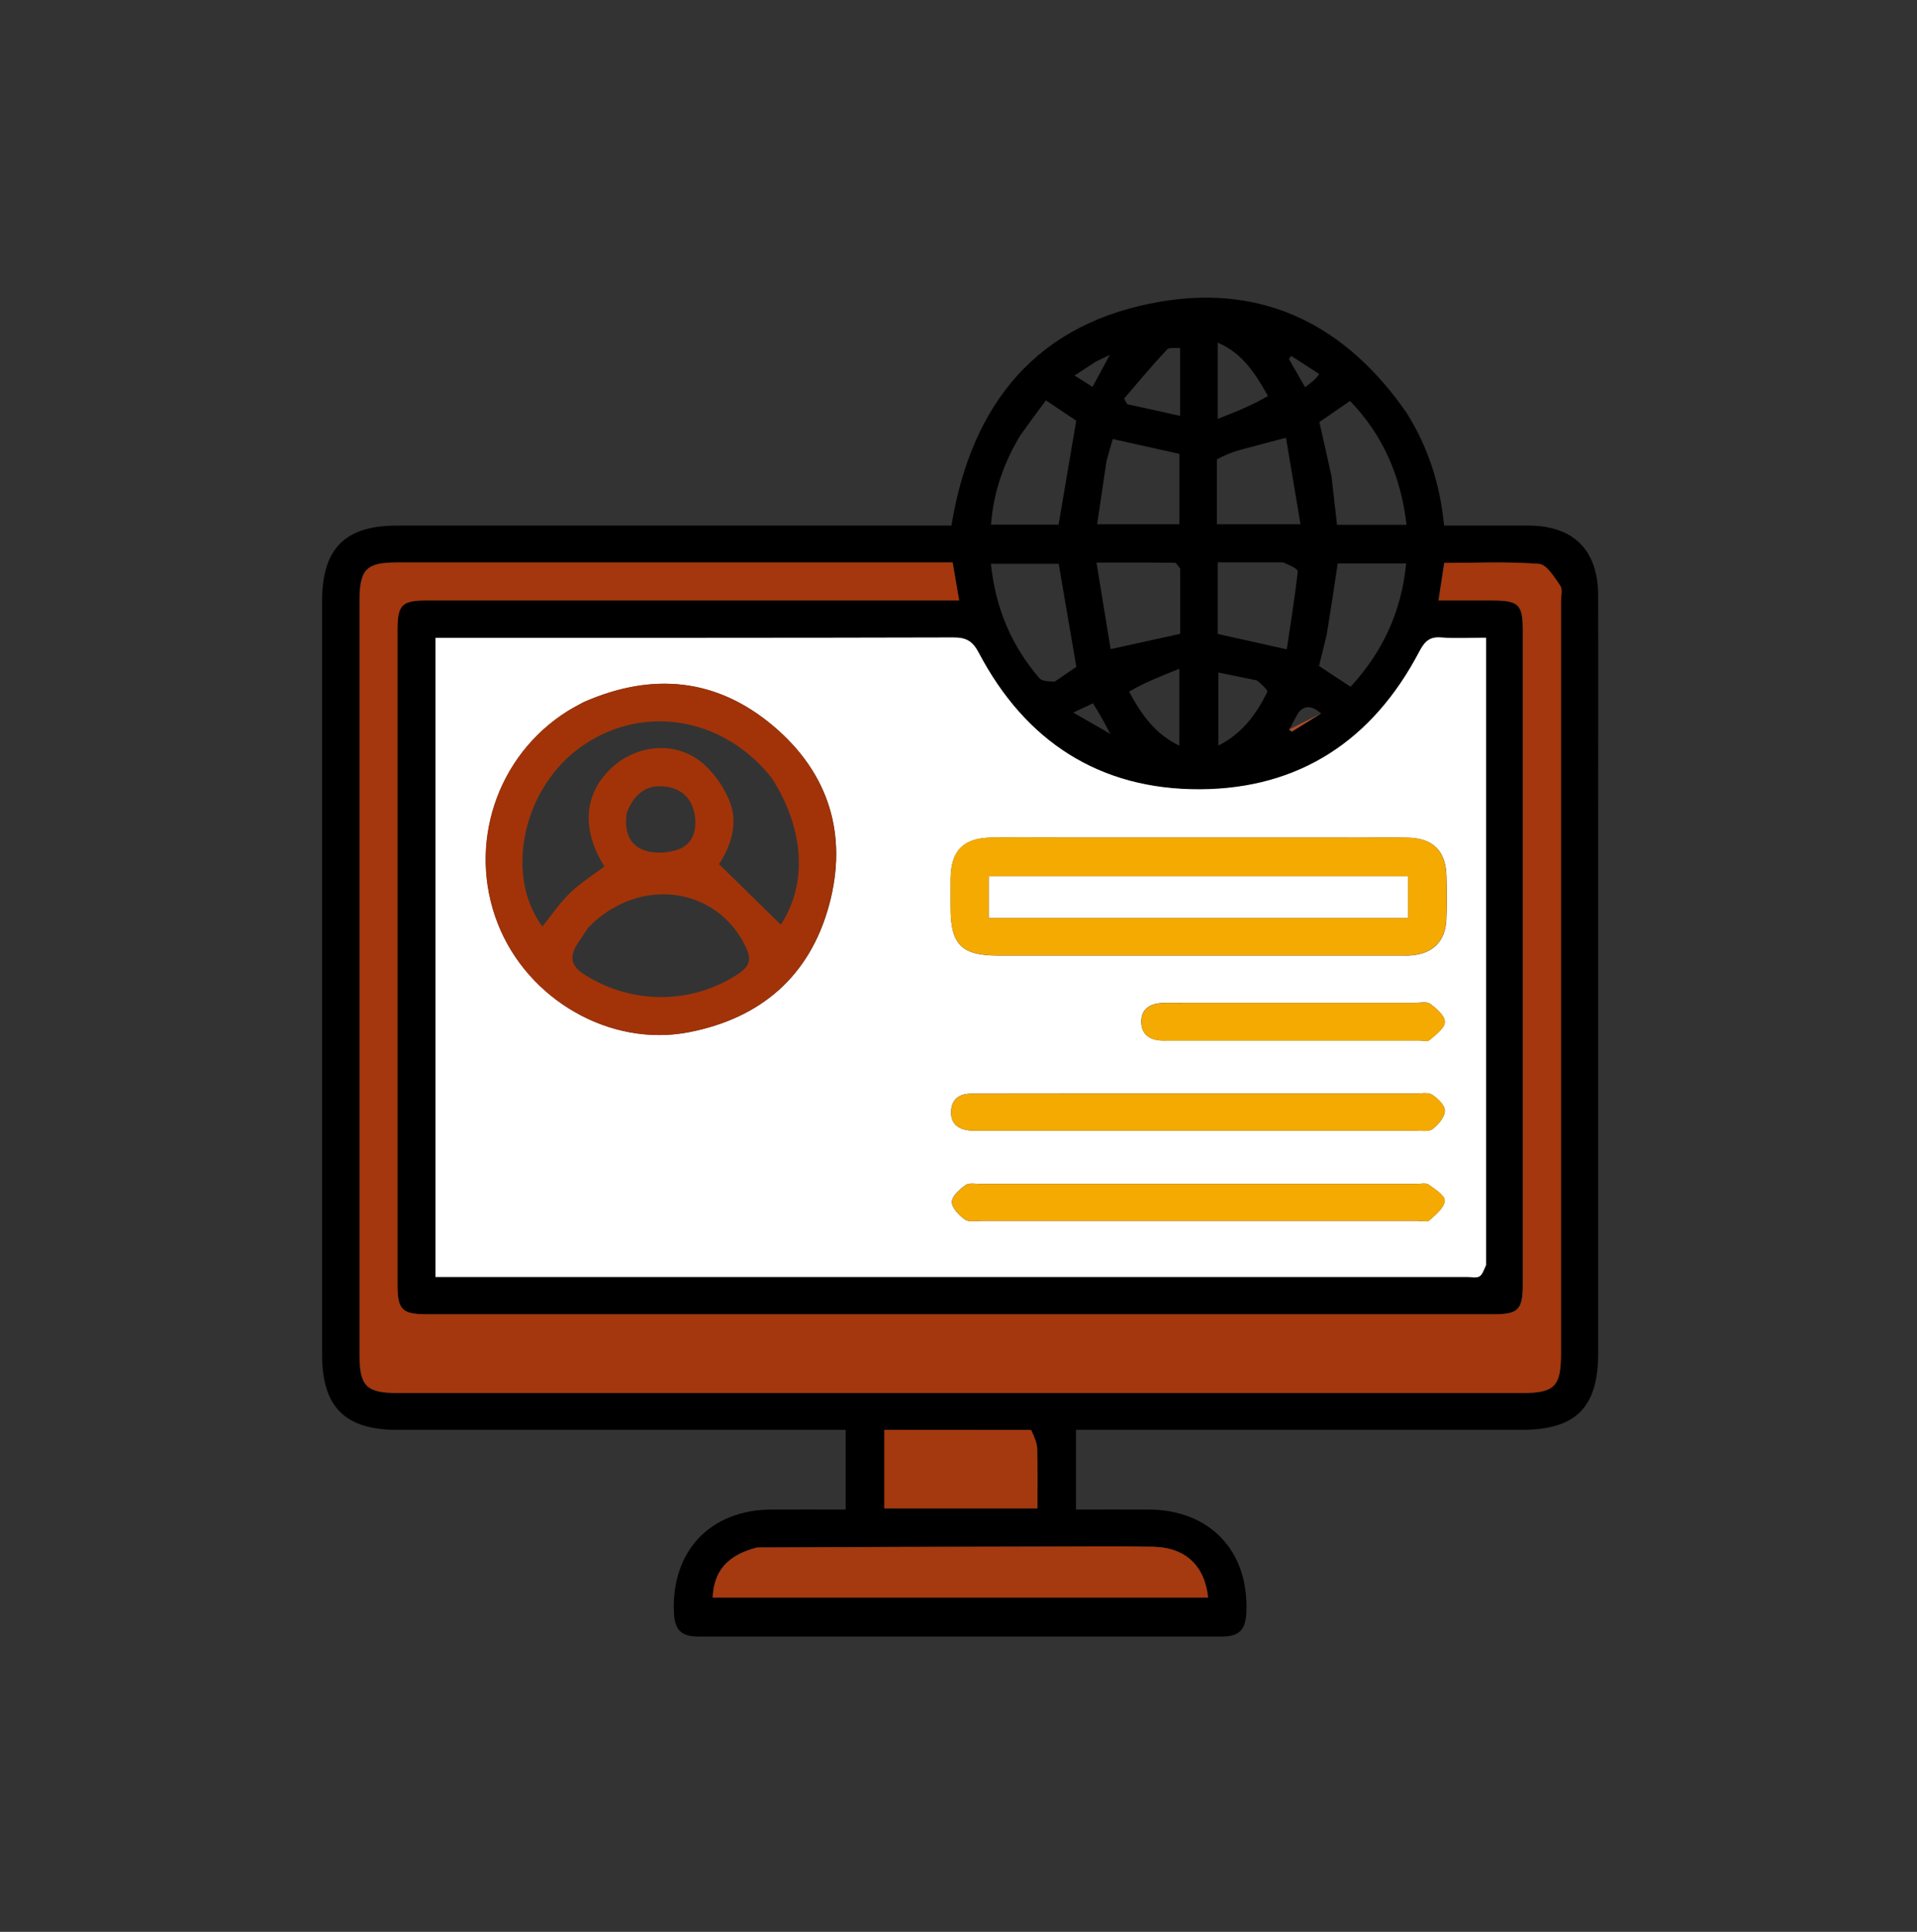 <?xml version="1.0" encoding="UTF-8"?>
<svg id="Layer_1" xmlns="http://www.w3.org/2000/svg" version="1.1" viewBox="0 0 1694.3 1707.7">
  <rect x="0" y="0" width="1694.3" height="1707.7" fill="#333333" stroke="none"/>
  <!-- Generator: Adobe Illustrator 29.5.1, SVG Export Plug-In . SVG Version: 2.1.0 Build 141)  -->
  <defs>
    <style>
      .st0 {
        fill: #ae4c27;
      }

      .st1 {
        fill: #fff;
      }

      .st2 {
        fill: none;
      }

      .st3 {
        fill: #a4380e;
      }

      .st4 {
        fill: #a5390f;
      }

      .st5 {
        fill: #a4370d;
      }

      .st6 {
        fill: #f4aa00;
      }

      .st7 {
        fill: #a23308;
      }
    </style>
  </defs>
  <path d="M1243.3,365.1c19.3,30.9,29.6,63.7,33,99.5,25.9,0,50.2,0,74.6,0,39.8.1,61.5,21.6,61.6,61.8.2,72.2,0,144.3,0,216.5,0,151.1,0,302.1,0,453.2,0,48.3-19.7,67.9-68.1,67.9-125.1,0-250.2,0-375.3,0h-18.1v70.4c21.4,0,43-.1,64.6,0,53.7.4,88.1,36.5,86,90.4-.6,15.9-6.2,21.9-21.7,21.9-154.2,0-308.4,0-462.5,0-15.6,0-21.2-6-21.8-21.8-2.1-53.9,32.2-90.1,85.9-90.5,21.2-.1,42.4,0,65.9,0v-70.4h-19.2c-125.6,0-251.2,0-376.9,0-46.3,0-66.6-20.1-66.6-66.3,0-222.2,0-444.4,0-666.5,0-46.3,20.2-66.6,66.2-66.6,157.8,0,315.6,0,473.4,0,5.6,0,11.2,0,16.6,0,17.8-108.5,76.1-179.6,185.1-198,91.7-15.5,164,21.5,217.3,98.5M1313.4,1117v-553.2c-14.8,0-27.3.7-39.6-.2-10.6-.8-14.8,3.6-19.6,12.7-40.9,77.9-105.6,121.1-193.7,121.5-88.7.4-154.3-42.3-195.6-120.8-5.5-10.4-11.1-13.5-22.4-13.4-147,.4-293.9.3-440.9.3h-16.8v565h16.1c298.6,0,597.2,0,895.7,0,3.6,0,7.9,1.1,10.7-.4,2.7-1.4,4.1-5.6,6-11.5M680.4,530.8h167.1c-2.1-12.3-3.9-22.7-5.8-33.6-6.7,0-11.8,0-17,0-157.8,0-315.6,0-473.5,0-27.7,0-33.6,6-33.6,34,0,222.2,0,444.4,0,666.6,0,27.6,6.1,33.6,33.9,33.6,331.2,0,662.4,0,993.6,0,28.6,0,34.3-5.8,34.3-34.8,0-221.7,0-443.3,0-665,0-4.7,1.6-10.6-.6-13.8-5.2-7.4-11.9-18.8-18.7-19.3-27.6-2.2-55.5-.9-83.8-.9-1.8,11.6-3.3,21.8-5.1,33.2,16.2,0,31.7,0,47.2,0,23.8,0,27.3,3.4,27.3,26.6,0,192.6,0,385.2,0,577.8,0,22.6-3.9,26.6-26,26.6-314.1,0-628.2,0-942.2,0-22.5,0-26.4-3.9-26.4-26.2,0-193.1,0-386.2,0-579.4,0-21.4,4-25.4,25.3-25.4,100.2,0,200.4,0,303.7,0M668,1368.1c-25.1,6.7-37,20.4-38.2,44.1h437.9c-3.1-28.4-20.1-44.3-48.7-44.9-30.6-.6-61.2-.2-91.8-.2-85.6.2-171.1.4-259.3,1M910,1264h-128.3v69.4h135.3c0-18.1.3-35.2-.2-52.2-.2-5.7-2.5-11.3-6.7-17.2M901.9,384.7c-14.6,24.1-23.8,50-26,79.1h59.7c5.2-30.9,10.3-60.7,15.6-91.9-7.6-5.1-16.4-11-26.8-18-7.4,10-14.4,19.4-22.5,30.8M1176.8,421c1.6,14.2,3.3,28.5,4.9,42.9h61.4c-4.9-42.6-20.5-78.9-49.9-109.5-10.2,7-19,13.1-27.1,18.7,3.6,16,7,30.6,10.7,47.9M932.4,602.4c6.8-4.6,13.5-9.2,18.9-12.9-5.4-31.3-10.5-61.2-15.6-91.1h-59.9c4,39,18.1,72.3,42.7,101,2.4,2.8,8,3,14,3.1M1172.5,561.4c-2.2,8.9-4.4,17.9-6.7,27.3,9.3,6.2,18.2,12.1,27.9,18.4,28.7-31.2,45-66.9,49.1-109h-60.5c-3.1,21-6.1,40.9-9.8,63.3M1075.5,406.3v57.1h73.9c-4.4-26.3-8.5-51-12.8-76.4-13,3.4-23.5,6.1-33.8,8.9-9.1,2.4-18.1,5-27.3,10.3M1134,497.1h-57.7v63.3c19.8,4.4,38.8,8.6,61,13.6,3.4-23,7.1-45.8,9.7-68.8.3-2.3-6.6-5.4-13-8.1M977.9,408c-2.7,18.2-5.4,36.5-8.2,55.4h72.7v-62.2c-19.9-4.4-38.9-8.7-58.9-13.1-1.7,5.7-3.4,11.6-5.6,19.9M1043,502.4c-1.6-1.7-3.1-4.8-4.7-4.9-22.1-.3-44.2-.2-69.2-.2,4.4,26.8,8.4,51.5,12.5,76.5,21.8-4.8,40.8-9,61.5-13.5,0-17.8,0-36.4,0-57.9M1120.7,350.1c-10.8-19-22-37.7-44.4-47.2v67.4c16.7-6.6,31-12.3,44.4-20.3M1111,601.5c-11.3-2.3-22.6-4.7-34.2-7v64.6c21.6-10.9,33.6-28.1,43.2-47.2.9-1.7-4.2-6.4-9-10.3M997.9,611.4c10.5,19.4,22.5,37.3,44.4,47.7v-67.9c-16.6,6.6-31,12.3-44.4,20.2M1043,307.6c-3.9.4-9.6-.8-11.6,1.4-13.1,14-25.4,28.8-37.9,43.3.9,1.7,1.9,3.4,2.8,5,15.1,3.3,30.1,6.6,46.7,10.3,0-21.3,0-39.4,0-60M1165.9,330.6c-8.2-5.3-16.5-10.7-24.7-16-.7.9-1.3,1.8-2,2.8,4.6,7.9,9.1,15.8,14.3,24.9,4.8-3.6,8.9-6.5,12.4-11.6M966,621.7c-4.8,2.3-9.7,4.5-17.4,8.2,12,6.9,20.4,11.8,32.8,18.9-6.1-11.4-9.9-18.4-15.4-27.1M968.3,319.8c-5.7,3.7-11.4,7.5-18.6,12.2,6.6,4.1,10.8,6.7,15.9,10,4.9-9.1,9.2-17,15.3-28.3-6,2.9-8.2,4-12.6,6.1M1147.5,630c-2.7,5-5.4,9.9-8.1,14.9.8.6,1.6,1.2,2.4,1.8,8.5-5.2,16.9-10.5,25.9-16q-12.3-10.7-20.1-.7Z"/>
  <path class="st1" d="M1313.4,1118.4c-2,4.4-3.3,8.6-6,10-2.9,1.5-7.1.4-10.7.4-298.6,0-597.2,0-895.7,0h-16.1v-565h16.8c147,0,293.9.1,440.9-.3,11.3,0,16.9,3,22.4,13.4,41.3,78.5,106.8,121.2,195.6,120.8,88.1-.4,152.8-43.6,193.7-121.5,4.8-9.1,9-13.6,19.6-12.7,12.3,1,24.8.2,39.6.2,0,185.1,0,369.1,0,554.6M515.4,620.9c-4.5,2.5-9.2,4.9-13.5,7.6-63,39.4-89,118.4-61.9,187.9,26.3,67.4,99.4,109.5,168.7,96.1,63.8-12.3,107.1-49.7,124.1-112.4,16.8-62-.1-116.8-49.4-158.4-49.7-41.9-106.2-47.9-168-20.8M1191.3,740.4c-81,0-162,0-242.9,0-23.9,0-47.8-.2-71.6,0-25.2.3-36.2,11.3-36.6,36-.1,8.8,0,17.6,0,26.5,0,32.1,9.7,41.8,41.9,41.8,118.4,0,236.7,0,355.1,0,3.6,0,7.3.2,10.9-.2,18.6-1.8,29.3-12.6,30.2-31.3.6-13,.5-26,.1-38.9-.6-22.1-11.8-33.3-34-33.8-16.6-.4-33.2,0-52.9,0M960.8,966.7c-34.3,0-68.5,0-102.8.1-10.3,0-17.1,5.2-17.4,15.8-.4,10.8,6.4,15.8,16.5,16.7,3.6.3,7.3.2,10.9.2,127.7,0,255.4,0,383.1,0,5.2,0,11.7,1.1,15.1-1.5,5-3.8,10.7-10.5,10.8-16.1.1-4.8-6.3-11-11.3-14.2-3.8-2.4-10.1-1-15.3-1-95.5,0-191,0-289.7,0M1252.8,1079.2c3.6,0,8.6,1.3,10.6-.5,5.5-5,13-11,13.5-17.2.4-4.5-8.7-10.4-14.4-14.4-2.4-1.7-7.1-.5-10.7-.5-128.2,0-256.5,0-384.7,0-4.7,0-10.5-1.3-13.7,1-5.3,3.7-12.1,9.9-12.1,15,0,5.3,6.5,11.9,11.7,15.5,3.6,2.5,10.1,1.1,15.2,1.1,127.2,0,254.4,0,384.5,0M1042.3,886.6c-5.7,0-11.4-.3-17.1.2-10,1-16.8,6.1-16.5,16.9.3,10.6,7.2,15.4,17.3,16.1,2.1.1,4.1,0,6.2,0,74.1,0,148.2,0,222.3,0,3.1,0,7.3,1.1,9.1-.5,5.3-4.7,13.3-10.4,13.4-15.9.1-5.4-7.4-11.9-12.9-16-3.1-2.3-9-.9-13.7-.9-68.4,0-136.8,0-208.2,0Z"/>
  <path class="st5" d="M678.8,530.8c-101.8,0-201.9,0-302.1,0-21.3,0-25.3,4-25.3,25.4,0,193.1,0,386.2,0,579.4,0,22.3,3.9,26.2,26.4,26.2,314.1,0,628.2,0,942.2,0,22.1,0,26-4,26-26.6,0-192.6,0-385.2,0-577.8,0-23.2-3.5-26.6-27.3-26.6-15.5,0-31,0-47.2,0,1.8-11.5,3.3-21.6,5.1-33.2,28.3,0,56.2-1.3,83.8.9,6.8.5,13.5,11.9,18.7,19.3,2.2,3.2.6,9.1.6,13.8,0,221.7,0,443.3,0,665,0,29-5.7,34.8-34.3,34.8-331.2,0-662.4,0-993.6,0-27.9,0-33.9-6-33.9-33.6,0-222.2,0-444.4,0-666.6,0-28.1,5.9-34,33.6-34,157.8,0,315.6,0,473.5,0,5.2,0,10.3,0,17,0,1.9,10.9,3.7,21.4,5.8,33.6h-168.7Z"/>
  <path class="st4" d="M669.3,1367.9c86.9-.4,172.4-.6,258-.8,30.6,0,61.2-.5,91.8.2,28.6.6,45.6,16.5,48.7,44.9h-437.9c1.1-23.7,13.1-37.4,39.5-44.3Z"/>
  <path class="st3" d="M911.4,1264.1c2.8,5.8,5.1,11.4,5.3,17.1.5,17.1.2,34.1.2,52.2h-135.3v-69.4c42.7,0,85.5,0,129.8.1Z"/>
  <path class="st0" d="M981.4,648.8c-12.4-7.1-20.8-12-32.8-18.9"/>
  <path class="st0" d="M1167.6,630.7c-8.9,5.5-17.4,10.7-25.9,16-.8-.6-1.6-1.2-2.4-1.8"/>
  <path class="st7" d="M516.4,620.4c60.7-26.6,117.2-20.6,166.9,21.3,49.3,41.5,66.2,96.3,49.4,158.4-17,62.7-60.3,100.1-124.1,112.4-69.3,13.4-142.3-28.8-168.7-96.1-27.2-69.4-1.2-148.4,61.9-187.9,4.4-2.7,9-5.1,14.6-8.1M682.2,687.9c-44-55.9-118.4-66.6-172.5-24.9-48.7,37.6-63.1,112.3-30.3,156,8-9.9,15.2-20.7,24.3-29.5,9.2-8.9,20.2-15.8,30.5-23.6-20.3-32.2-18.3-63.5,5.6-86.4,21.5-20.6,54.7-24.9,78.5-7,10.9,8.2,20.1,21,25.7,33.7,9.5,21.4,1.6,42-8.5,57.7,19.3,18.9,37.1,36.3,54.6,53.5,23.3-35.3,21.4-83.6-7.9-129.5M520.3,819.4c-3.2,4.7-6.4,9.4-9.5,14.2-7.7,11.8-7,20.1,6.8,28.6,41.9,26,94.3,25.7,135.2-1.5,10.6-7.1,11.3-13.5,6.1-24.1-25.6-52.9-93.8-62.4-138.6-17.1M554.1,717.9c-2.5,14.7.8,28.6,15.1,33.7,9.4,3.4,22.5,2.6,31.8-1.3,11.8-4.9,15.2-17.6,12.9-30.5-2.5-13.7-10.9-22.2-24.6-24.3-16.4-2.5-28,4.6-35.1,22.4Z"/>
  <path class="st6" d="M1192.9,740.4c18.2,0,34.8-.3,51.4,0,22.2.6,33.3,11.7,34,33.8.4,13,.5,26-.1,38.9-.9,18.7-11.6,29.5-30.2,31.3-3.6.3-7.3.2-10.9.2-118.4,0-236.7,0-355.1,0-32.2,0-41.8-9.7-41.9-41.8,0-8.8-.1-17.7,0-26.5.4-24.7,11.4-35.7,36.6-36,23.9-.2,47.8,0,71.6,0,81,0,162,0,244.5,0M967,811.4h277.4v-36.7h-370.4v36.7h93Z"/>
  <path class="st6" d="M962.3,966.7c97.1,0,192.6,0,288.1,0,5.2,0,11.4-1.4,15.3,1,5.1,3.1,11.5,9.4,11.3,14.2-.2,5.6-5.8,12.3-10.8,16.1-3.4,2.6-10,1.5-15.1,1.5-127.7,0-255.4,0-383.1,0-3.6,0-7.3.1-10.9-.2-10.1-.9-16.9-5.9-16.5-16.7.4-10.6,7.1-15.7,17.4-15.8,34.3-.1,68.5,0,104.3-.1Z"/>
  <path class="st6" d="M1251.3,1079.2c-128.7,0-255.8,0-383,0-5.2,0-11.6,1.4-15.2-1.1-5.3-3.6-11.8-10.2-11.7-15.5,0-5.2,6.9-11.3,12.1-15,3.2-2.3,9-1,13.7-1,128.2,0,256.5,0,384.7,0,3.6,0,8.2-1.3,10.7.5,5.7,4,14.7,9.9,14.4,14.4-.5,6.1-8,12.2-13.5,17.2-2,1.8-7,.4-12.1.5Z"/>
  <path class="st6" d="M1043.8,886.6c69.9,0,138.3,0,206.7,0,4.7,0,10.6-1.4,13.7.9,5.6,4.1,13,10.6,12.9,16-.1,5.5-8.1,11.2-13.4,15.9-1.8,1.6-6,.5-9.1.5-74.1,0-148.2,0-222.3,0-2.1,0-4.2,0-6.2,0-10.1-.7-17-5.4-17.3-16.1-.3-10.7,6.4-15.9,16.5-16.9,5.7-.5,11.4-.2,18.6-.2Z"/>
  <path class="st2" d="M554.4,716.6c6.8-16.5,18.4-23.6,34.8-21.1,13.7,2.1,22.1,10.6,24.6,24.3,2.3,12.8-1,25.6-12.9,30.5-9.4,3.9-22.4,4.7-31.8,1.3-14.3-5.1-17.5-19.1-14.7-34.9Z"/>
  <path class="st1" d="M965.4,811.4h-91.4v-36.7h370.4v36.7h-279Z"/>
</svg>